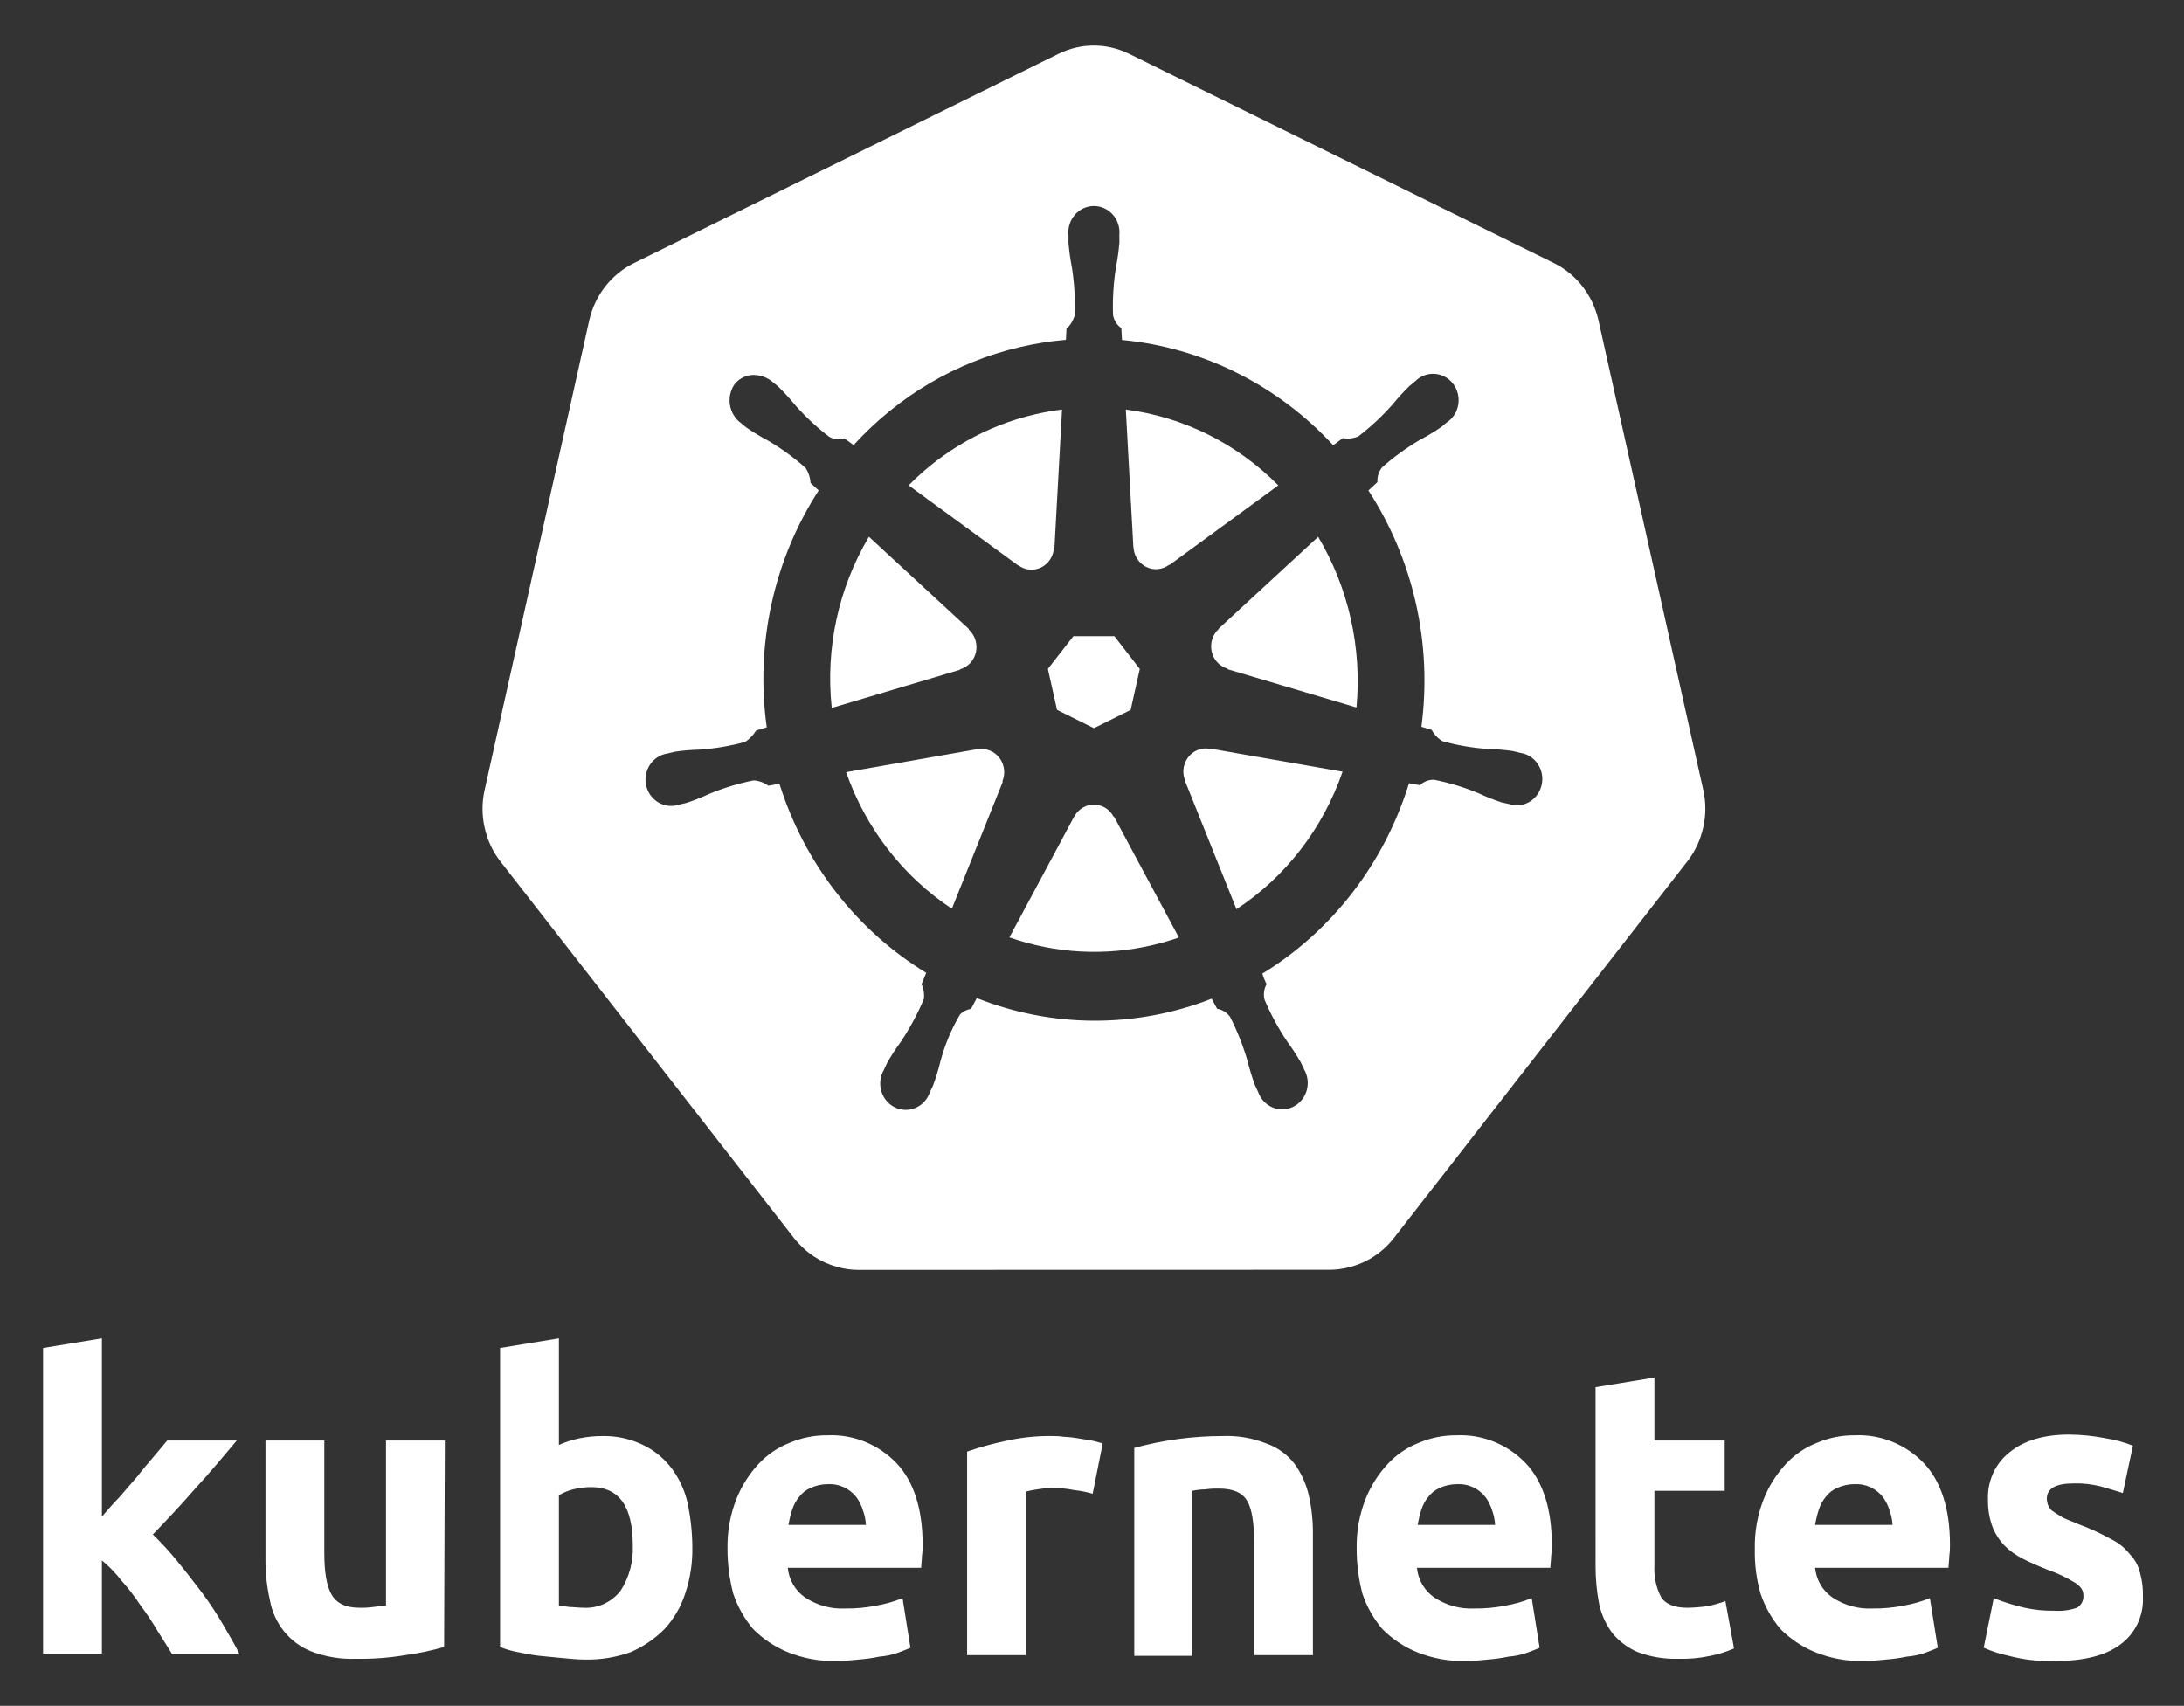 <svg width="265" height="207" viewBox="0 0 265 207" fill="none" xmlns="http://www.w3.org/2000/svg">
  <rect x="0" y="0" width="265" height="207" fill="#333333" stroke="none"/>
  <path d="M12.278 184.139C12.975 183.331 13.671 182.523 14.454 181.714C15.183 180.879 15.908 180.041 16.631 179.2C17.327 178.301 18.023 177.493 18.634 176.774C19.244 176.055 19.852 175.337 20.287 174.798H28.731C27.077 176.774 25.422 178.75 23.769 180.546C22.202 182.343 20.461 184.229 18.547 186.205C19.596 187.219 20.585 188.3 21.506 189.439C22.55 190.696 23.508 191.953 24.466 193.21C25.415 194.471 26.287 195.791 27.077 197.163C27.86 198.51 28.558 199.677 29.079 200.756H20.897C20.374 199.858 19.765 198.959 19.155 197.97C18.519 196.882 17.821 195.833 17.066 194.828C16.358 193.751 15.573 192.73 14.716 191.774C14.022 190.878 13.234 190.064 12.365 189.349V200.665H5.228V163.571L12.365 162.403V184.139M53.888 199.858C52.345 200.301 50.775 200.632 49.187 200.846C47.202 201.18 45.191 201.33 43.18 201.294C41.342 201.363 39.508 201.058 37.784 200.396C36.486 199.89 35.338 199.044 34.453 197.942C33.568 196.84 32.976 195.519 32.735 194.109C32.38 192.519 32.204 190.891 32.212 189.259V174.798H39.351V188.361C39.351 190.696 39.612 192.403 40.222 193.481C40.831 194.559 41.962 195.097 43.616 195.097C44.169 195.11 44.721 195.08 45.27 195.008C45.879 194.917 46.315 194.917 46.837 194.828V174.799H53.975L53.888 199.858ZM76.782 187.552C76.782 182.792 75.127 180.457 71.733 180.457C70.999 180.458 70.269 180.548 69.556 180.726C68.946 180.879 68.36 181.121 67.816 181.445V194.828C68.163 194.918 68.599 194.918 69.121 195.008C69.644 195.008 70.252 195.098 70.862 195.098C71.708 195.138 72.55 194.971 73.322 194.612C74.093 194.253 74.772 193.711 75.302 193.031C76.343 191.412 76.862 189.494 76.782 187.552ZM84.006 187.732C84.043 189.657 83.748 191.573 83.136 193.391C82.612 195.002 81.75 196.474 80.611 197.702C79.425 198.882 78.039 199.826 76.521 200.487C74.73 201.125 72.843 201.43 70.949 201.385C70.079 201.385 69.208 201.294 68.25 201.205C67.293 201.116 66.423 201.026 65.466 200.935C64.595 200.846 63.724 200.666 62.853 200.486C62.109 200.354 61.38 200.144 60.678 199.858V163.569L67.816 162.402V175.336C68.626 174.973 69.473 174.702 70.34 174.528C71.258 174.345 72.191 174.255 73.126 174.258C74.744 174.228 76.348 174.565 77.826 175.246C79.175 175.852 80.368 176.775 81.309 177.941C82.31 179.198 83.024 180.671 83.398 182.252C83.792 184.05 83.996 185.887 84.006 187.731M88.273 188.002C88.226 185.944 88.581 183.898 89.317 181.985C89.946 180.385 90.862 178.922 92.016 177.672C93.083 176.514 94.393 175.623 95.845 175.068C97.281 174.46 98.82 174.154 100.372 174.169C101.933 174.095 103.491 174.361 104.945 174.949C106.4 175.537 107.719 176.434 108.815 177.582C110.904 179.828 111.949 183.153 111.949 187.463C111.961 187.943 111.932 188.424 111.862 188.9C111.862 189.349 111.775 189.798 111.775 190.247H95.583C95.654 190.968 95.878 191.663 96.239 192.284C96.6 192.905 97.09 193.436 97.673 193.84C99.122 194.801 100.826 195.272 102.547 195.187C103.833 195.205 105.116 195.085 106.378 194.828C107.45 194.642 108.5 194.341 109.511 193.93L110.468 199.947C110.12 200.127 109.598 200.307 108.903 200.576C108.198 200.82 107.466 200.971 106.725 201.026C105.892 201.201 105.049 201.321 104.201 201.384C103.33 201.475 102.374 201.564 101.502 201.564C99.48 201.612 97.468 201.246 95.583 200.487C94.028 199.849 92.608 198.903 91.405 197.702C90.33 196.442 89.503 194.978 88.969 193.391C88.512 191.633 88.277 189.821 88.271 188.001M105.071 185.128C105.048 184.513 104.931 183.907 104.723 183.331C104.551 182.751 104.286 182.205 103.94 181.714C103.527 181.177 102.995 180.75 102.389 180.469C101.783 180.188 101.121 180.06 100.458 180.097C99.739 180.098 99.028 180.251 98.369 180.546C97.823 180.778 97.344 181.149 96.976 181.625C96.585 182.099 96.289 182.649 96.106 183.242C95.92 183.829 95.774 184.43 95.67 185.038H105.072M132.58 181.265C131.84 181.047 131.083 180.897 130.317 180.816C129.399 180.633 128.466 180.543 127.531 180.546C126.977 180.575 126.425 180.635 125.878 180.726C125.409 180.791 124.944 180.881 124.484 180.996V200.846H117.346V176.146C118.828 175.628 120.339 175.208 121.872 174.888C123.785 174.438 125.743 174.227 127.705 174.26C128.171 174.25 128.636 174.28 129.098 174.349C129.652 174.369 130.205 174.429 130.751 174.529C131.274 174.619 131.796 174.708 132.406 174.798C132.927 174.889 133.45 175.068 133.798 175.157L132.58 181.265ZM137.629 175.697C141.123 174.745 144.722 174.262 148.336 174.26C150.146 174.182 151.954 174.488 153.646 175.157C154.976 175.62 156.153 176.46 157.041 177.582C157.86 178.707 158.452 179.99 158.782 181.355C159.147 182.944 159.322 184.572 159.304 186.205V200.846H152.165V187.105C152.165 184.769 151.905 183.063 151.295 182.074C150.684 181.086 149.554 180.637 147.9 180.637C147.347 180.625 146.794 180.655 146.246 180.728C145.72 180.738 145.196 180.798 144.68 180.907V200.936H137.628V175.697M164.613 188.002C164.566 185.944 164.921 183.898 165.658 181.985C166.287 180.385 167.203 178.922 168.357 177.672C169.425 176.514 170.735 175.623 172.187 175.068C173.623 174.46 175.162 174.154 176.714 174.169C178.275 174.095 179.833 174.361 181.287 174.949C182.742 175.537 184.061 176.434 185.158 177.582C187.246 179.828 188.291 183.153 188.291 187.463C188.302 187.944 188.273 188.425 188.204 188.9C188.204 189.349 188.116 189.798 188.116 190.247H171.926C171.997 190.968 172.221 191.663 172.582 192.284C172.943 192.905 173.433 193.436 174.016 193.84C175.465 194.801 177.168 195.272 178.889 195.187C180.174 195.205 181.459 195.085 182.72 194.828C183.792 194.642 184.842 194.341 185.853 193.93L186.811 199.947C186.463 200.127 185.94 200.307 185.244 200.576C184.54 200.82 183.809 200.971 183.068 201.026C182.235 201.201 181.392 201.321 180.544 201.384C179.673 201.475 178.715 201.564 177.845 201.564C175.822 201.612 173.811 201.246 171.926 200.487C170.37 199.849 168.951 198.903 167.748 197.702C166.672 196.442 165.844 194.978 165.31 193.391C164.853 191.633 164.619 189.821 164.613 188.001M181.414 185.128C181.391 184.513 181.273 183.907 181.066 183.331C180.894 182.751 180.629 182.204 180.282 181.714C179.869 181.177 179.337 180.75 178.732 180.469C178.126 180.188 177.463 180.06 176.8 180.097C176.081 180.098 175.37 180.251 174.711 180.546C174.165 180.778 173.686 181.149 173.318 181.625C172.927 182.099 172.631 182.649 172.448 183.242C172.262 183.829 172.117 184.43 172.013 185.038H181.414M193.6 168.331L200.739 167.164V174.798H209.27V180.906H200.739V190.067C200.679 191.345 200.949 192.616 201.522 193.75C202.045 194.648 203.176 195.098 204.743 195.098C205.529 195.082 206.314 195.022 207.093 194.918C207.863 194.773 208.62 194.563 209.356 194.289L210.401 200.037C209.477 200.443 208.514 200.744 207.528 200.936C206.24 201.214 204.925 201.334 203.611 201.294C201.952 201.341 200.299 201.067 198.738 200.487C197.565 199.995 196.521 199.226 195.69 198.241C194.883 197.187 194.318 195.959 194.036 194.648C193.745 193.14 193.599 191.605 193.601 190.067L193.6 168.331ZM212.926 188.002C212.879 185.944 213.234 183.898 213.97 181.985C214.599 180.385 215.515 178.922 216.669 177.672C217.736 176.514 219.046 175.623 220.498 175.068C221.934 174.46 223.473 174.154 225.025 174.169C226.586 174.095 228.144 174.361 229.599 174.949C231.054 175.537 232.372 176.434 233.469 177.582C235.559 179.828 236.603 183.153 236.603 187.463C236.614 187.944 236.585 188.425 236.515 188.9C236.515 189.349 236.428 189.798 236.428 190.247H220.237C220.308 190.968 220.532 191.663 220.893 192.284C221.254 192.905 221.744 193.436 222.327 193.84C223.776 194.801 225.48 195.272 227.201 195.187C228.486 195.205 229.77 195.085 231.032 194.828C232.104 194.642 233.154 194.341 234.165 193.93L235.123 199.947C234.775 200.127 234.253 200.307 233.555 200.576C232.851 200.82 232.12 200.971 231.379 201.026C230.546 201.201 229.703 201.321 228.855 201.384C227.984 201.475 227.028 201.564 226.157 201.564C224.134 201.612 222.122 201.246 220.237 200.487C218.682 199.849 217.262 198.903 216.059 197.702C214.984 196.442 214.157 194.978 213.623 193.391C213.124 191.642 212.888 189.824 212.926 188.001M229.639 185.128C229.616 184.513 229.498 183.907 229.29 183.331C229.118 182.751 228.854 182.205 228.507 181.714C228.094 181.177 227.563 180.75 226.957 180.469C226.351 180.188 225.689 180.06 225.025 180.097C224.306 180.098 223.595 180.251 222.936 180.546C222.39 180.777 221.91 181.149 221.543 181.625C221.152 182.099 220.857 182.649 220.673 183.242C220.487 183.829 220.341 184.43 220.237 185.038H229.639M249.225 195.456C250.167 195.528 251.114 195.406 252.01 195.098C252.271 194.95 252.484 194.726 252.623 194.455C252.762 194.183 252.822 193.876 252.793 193.57C252.793 192.941 252.446 192.493 251.749 192.044C250.732 191.417 249.652 190.905 248.528 190.516C247.396 190.067 246.352 189.618 245.482 189.169C244.649 188.758 243.885 188.212 243.218 187.552C242.578 186.884 242.075 186.09 241.738 185.217C241.367 184.183 241.19 183.086 241.216 181.984C241.168 180.879 241.381 179.779 241.836 178.778C242.29 177.777 242.974 176.904 243.827 176.236C245.569 174.798 248.006 174.079 251.053 174.079C252.543 174.091 254.029 174.241 255.493 174.529C256.623 174.706 257.731 175.007 258.8 175.427L257.581 181.176C256.711 180.906 255.84 180.636 254.882 180.368C253.829 180.1 252.746 179.979 251.662 180.007C249.398 180.007 248.354 180.636 248.354 181.893C248.37 182.171 248.428 182.444 248.528 182.703C248.65 183.004 248.864 183.256 249.137 183.421C249.398 183.601 249.834 183.87 250.269 184.139C250.792 184.409 251.4 184.589 252.184 184.948C253.531 185.445 254.841 186.045 256.101 186.744C257.016 187.177 257.821 187.822 258.452 188.631C259.053 189.247 259.475 190.025 259.67 190.876C259.931 191.809 260.048 192.779 260.019 193.75C260.074 194.887 259.847 196.021 259.359 197.042C258.872 198.064 258.14 198.941 257.232 199.589C255.405 200.936 252.793 201.564 249.311 201.564C247.435 201.624 245.56 201.412 243.741 200.936C242.696 200.712 241.675 200.381 240.694 199.947L241.913 193.93C243.131 194.413 244.382 194.803 245.656 195.097C246.829 195.354 248.025 195.475 249.224 195.456" fill="white"/>
  <path d="M146.796 90.872C146.59 90.83 146.38 90.813 146.17 90.823C145.808 90.843 145.453 90.938 145.127 91.102C144.495 91.417 144.005 91.972 143.759 92.65C143.513 93.329 143.531 94.079 143.808 94.745L143.789 94.773L150.029 110.327C155.999 106.397 160.529 100.525 162.903 93.641L146.823 90.837L146.796 90.872ZM121.777 93.076C121.641 92.463 121.31 91.915 120.837 91.518C120.364 91.122 119.775 90.901 119.166 90.891C118.986 90.889 118.806 90.906 118.63 90.941L118.602 90.906L102.663 93.698C105.056 100.528 109.568 106.352 115.496 110.267L121.673 94.865L121.625 94.805C121.853 94.26 121.906 93.654 121.777 93.076ZM135.126 99.116C134.893 98.668 134.547 98.294 134.124 98.033C133.701 97.773 133.218 97.635 132.725 97.636C132.233 97.636 131.75 97.775 131.328 98.037C130.906 98.299 130.56 98.674 130.328 99.122H130.315L122.477 113.747C128.089 115.719 134.123 116.039 139.902 114.672C140.973 114.42 142.02 114.118 143.042 113.766L135.185 99.115L135.126 99.116ZM159.94 65.143L147.88 76.28L147.887 76.315C147.516 76.65 147.24 77.081 147.088 77.564C146.936 78.047 146.914 78.563 147.023 79.058C147.133 79.553 147.37 80.009 147.71 80.376C148.05 80.743 148.48 81.008 148.955 81.143L148.969 81.21L164.591 85.853C165.266 78.612 163.633 71.34 159.94 65.143ZM137.534 66.39C137.557 66.897 137.712 67.388 137.984 67.812C138.255 68.236 138.633 68.575 139.077 68.795C139.52 69.015 140.013 69.107 140.503 69.061C140.994 69.015 141.462 68.833 141.86 68.534L141.908 68.555L155.105 58.899C150.081 53.822 143.581 50.589 136.603 49.696L137.519 66.385L137.534 66.39ZM123.559 68.596C123.957 68.894 124.426 69.076 124.916 69.121C125.406 69.167 125.899 69.074 126.343 68.853C126.786 68.633 127.163 68.292 127.433 67.868C127.704 67.444 127.858 66.951 127.879 66.444L127.946 66.411L128.863 49.696C127.756 49.833 126.657 50.029 125.57 50.282C119.785 51.623 114.479 54.607 110.25 58.895L123.533 68.611L123.559 68.596ZM116.478 81.225C116.953 81.091 117.384 80.826 117.726 80.46C118.067 80.093 118.305 79.637 118.415 79.141C118.525 78.645 118.502 78.128 118.349 77.645C118.196 77.161 117.919 76.73 117.547 76.396L117.561 76.33L105.434 65.138C101.734 71.351 100.146 78.659 100.921 85.907L116.465 81.279L116.478 81.225ZM128.256 86.141L132.73 88.361L137.19 86.146L138.298 81.177L135.211 77.194H130.243L127.147 81.171L128.256 86.141Z" fill="white"/>
  <path d="M206.684 95.931L193.936 38.799C193.593 37.321 192.937 35.94 192.014 34.755C191.091 33.571 189.925 32.612 188.6 31.949L137.001 6.529C135.664 5.87 134.201 5.528 132.719 5.528C131.237 5.528 129.774 5.87 128.437 6.529L76.848 31.963C75.523 32.625 74.356 33.584 73.433 34.768C72.51 35.952 71.854 37.334 71.511 38.812L58.784 95.942C58.47 97.386 58.469 98.884 58.781 100.328C58.873 100.768 58.993 101.202 59.14 101.625C59.389 102.348 59.719 103.039 60.123 103.684C60.298 103.959 60.482 104.227 60.683 104.487L96.392 150.297C96.547 150.496 96.719 150.678 96.89 150.863C97.45 151.478 98.083 152.019 98.773 152.473C99.646 153.04 100.598 153.467 101.595 153.739C102.413 153.971 103.257 154.091 104.105 154.096H104.66L161.368 154.083C161.713 154.081 162.058 154.06 162.4 154.02C162.891 153.963 163.378 153.867 163.855 153.735C164.198 153.642 164.535 153.53 164.866 153.401C165.124 153.299 165.382 153.197 165.63 153.074C166.003 152.89 166.364 152.683 166.713 152.453C167.611 151.871 168.411 151.14 169.081 150.29L170.17 148.894L204.778 104.472C205.441 103.613 205.962 102.648 206.32 101.614C206.469 101.189 206.592 100.754 206.686 100.313C206.999 98.868 206.998 97.37 206.683 95.926L206.684 95.931ZM153.163 118.151C153.308 118.59 153.48 119.02 153.678 119.437C153.362 120.007 153.276 120.682 153.438 121.316C154.189 123.091 155.106 124.785 156.176 126.375C156.775 127.188 157.328 128.036 157.832 128.914C157.957 129.152 158.119 129.521 158.237 129.772C158.459 130.155 158.601 130.582 158.654 131.026C158.707 131.469 158.669 131.919 158.543 132.346C158.417 132.774 158.206 133.169 157.923 133.507C157.64 133.845 157.292 134.119 156.901 134.31C156.509 134.501 156.083 134.605 155.651 134.616C155.218 134.627 154.788 134.544 154.388 134.373C153.988 134.202 153.627 133.947 153.328 133.623C153.03 133.3 152.8 132.916 152.654 132.495C152.536 132.246 152.372 131.914 152.272 131.678C151.919 130.723 151.62 129.748 151.376 128.758C150.84 126.905 150.131 125.111 149.257 123.4C148.877 122.871 148.311 122.517 147.681 122.413C147.582 122.238 147.216 121.545 147.02 121.188C137.835 124.777 127.69 124.75 118.523 121.113L117.824 122.419C117.325 122.499 116.861 122.732 116.493 123.088C115.44 124.871 114.635 126.798 114.102 128.812C113.86 129.803 113.562 130.778 113.211 131.733C113.112 131.967 112.947 132.294 112.829 132.543V132.55L112.824 132.556C112.678 132.977 112.448 133.362 112.149 133.686C111.851 134.009 111.489 134.265 111.089 134.436C110.689 134.607 110.258 134.689 109.825 134.678C109.391 134.667 108.965 134.562 108.574 134.37C108.182 134.178 107.834 133.904 107.552 133.565C107.269 133.226 107.059 132.829 106.934 132.401C106.809 131.973 106.773 131.523 106.827 131.079C106.881 130.635 107.025 130.208 107.249 129.826C107.365 129.573 107.521 129.207 107.644 128.969C108.148 128.088 108.7 127.238 109.299 126.422C110.389 124.79 111.325 123.054 112.094 121.239C112.176 120.623 112.08 119.996 111.819 119.437L112.381 118.047C103.929 112.901 97.595 104.74 94.573 95.106L93.228 95.343C92.706 94.96 92.09 94.737 91.451 94.697C89.61 95.061 87.808 95.608 86.069 96.332C85.166 96.751 84.241 97.116 83.298 97.426C83.075 97.49 82.753 97.553 82.498 97.611C82.478 97.618 82.46 97.627 82.44 97.632C82.424 97.635 82.408 97.636 82.392 97.637C81.982 97.776 81.549 97.825 81.12 97.782C80.69 97.738 80.274 97.602 79.899 97.383C79.523 97.164 79.196 96.866 78.938 96.509C78.68 96.152 78.498 95.744 78.402 95.31C78.306 94.876 78.299 94.426 78.382 93.989C78.464 93.552 78.634 93.137 78.88 92.772C79.127 92.406 79.445 92.098 79.813 91.867C80.182 91.635 80.593 91.486 81.021 91.428L81.066 91.417L81.093 91.409C81.351 91.347 81.682 91.258 81.918 91.212C82.9 91.071 83.889 90.989 84.881 90.965C86.751 90.839 88.604 90.525 90.415 90.028C90.952 89.675 91.405 89.203 91.743 88.646L93.035 88.257C91.632 78.201 93.876 67.966 99.337 59.513L98.347 58.602C98.311 57.941 98.096 57.304 97.727 56.763C96.305 55.502 94.766 54.387 93.134 53.434C92.253 52.97 91.398 52.454 90.574 51.889C90.387 51.745 90.138 51.528 89.934 51.358L89.888 51.324C89.186 50.804 88.712 50.018 88.57 49.137C88.427 48.257 88.628 47.355 89.129 46.627C89.425 46.254 89.802 45.957 90.229 45.762C90.657 45.567 91.123 45.478 91.59 45.504C92.375 45.538 93.13 45.832 93.742 46.342C93.952 46.511 94.24 46.739 94.426 46.904C95.145 47.606 95.824 48.349 96.46 49.131C97.722 50.562 99.117 51.862 100.624 53.013C101.188 53.32 101.847 53.386 102.458 53.197C102.826 53.474 103.197 53.746 103.572 54.014C108.998 48.062 116.025 43.92 123.749 42.12C125.588 41.69 127.453 41.394 129.332 41.234L129.405 39.888C129.885 39.448 130.232 38.876 130.407 38.239C130.475 36.306 130.36 34.37 130.063 32.46C129.867 31.459 129.726 30.447 129.642 29.43C129.634 29.198 129.646 28.878 129.649 28.614C129.649 28.583 129.642 28.553 129.642 28.524C129.598 28.079 129.645 27.629 129.781 27.204C129.916 26.778 130.136 26.387 130.427 26.054C130.717 25.722 131.073 25.456 131.469 25.275C131.866 25.093 132.295 24.999 132.728 24.998C133.162 24.998 133.592 25.092 133.988 25.273C134.385 25.455 134.74 25.72 135.031 26.052C135.323 26.384 135.543 26.775 135.678 27.201C135.814 27.626 135.862 28.076 135.818 28.521C135.818 28.801 135.834 29.171 135.825 29.427C135.74 30.445 135.599 31.456 135.401 32.457C135.103 34.367 134.986 36.303 135.051 38.237C135.173 38.884 135.536 39.455 136.06 39.83C136.071 40.06 136.108 40.829 136.135 41.252C145.897 42.168 155.005 46.709 161.767 54.031L162.942 53.165C163.573 53.277 164.222 53.204 164.815 52.955C166.322 51.802 167.716 50.5 168.979 49.069C169.616 48.286 170.297 47.542 171.018 46.841C171.207 46.674 171.493 46.449 171.703 46.278C172.013 45.963 172.383 45.718 172.791 45.561C173.198 45.403 173.633 45.335 174.067 45.362C174.502 45.389 174.926 45.51 175.312 45.716C175.698 45.923 176.038 46.212 176.309 46.563C176.58 46.914 176.777 47.32 176.886 47.755C176.995 48.189 177.015 48.643 176.943 49.086C176.872 49.529 176.711 49.951 176.471 50.325C176.231 50.7 175.917 51.018 175.55 51.26C175.343 51.432 175.069 51.673 174.87 51.826C174.044 52.391 173.188 52.907 172.304 53.37C170.672 54.324 169.134 55.439 167.711 56.7C167.297 57.2 167.089 57.848 167.132 58.504C166.96 58.667 166.356 59.219 166.037 59.518C171.513 67.941 173.802 78.145 172.469 88.194L173.716 88.568C174.028 89.147 174.489 89.625 175.048 89.95C176.86 90.448 178.714 90.763 180.585 90.891C181.576 90.914 182.564 90.996 183.546 91.135C183.805 91.184 184.181 91.291 184.446 91.354C184.873 91.412 185.285 91.562 185.653 91.793C186.022 92.025 186.34 92.333 186.586 92.699C186.832 93.064 187.002 93.479 187.084 93.916C187.167 94.353 187.159 94.803 187.063 95.237C186.967 95.671 186.784 96.08 186.526 96.437C186.269 96.793 185.941 97.091 185.565 97.31C185.19 97.529 184.774 97.664 184.344 97.708C183.915 97.751 183.481 97.702 183.072 97.562L183.027 97.556C183.006 97.551 182.987 97.54 182.966 97.534C182.712 97.477 182.392 97.42 182.169 97.359C181.226 97.047 180.301 96.678 179.399 96.255C177.659 95.531 175.855 94.984 174.012 94.621C173.374 94.6 172.754 94.838 172.284 95.283C171.845 95.197 171.405 95.117 170.964 95.044C167.978 104.739 161.643 112.962 153.163 118.15V118.151Z" fill="white"/>
</svg>

